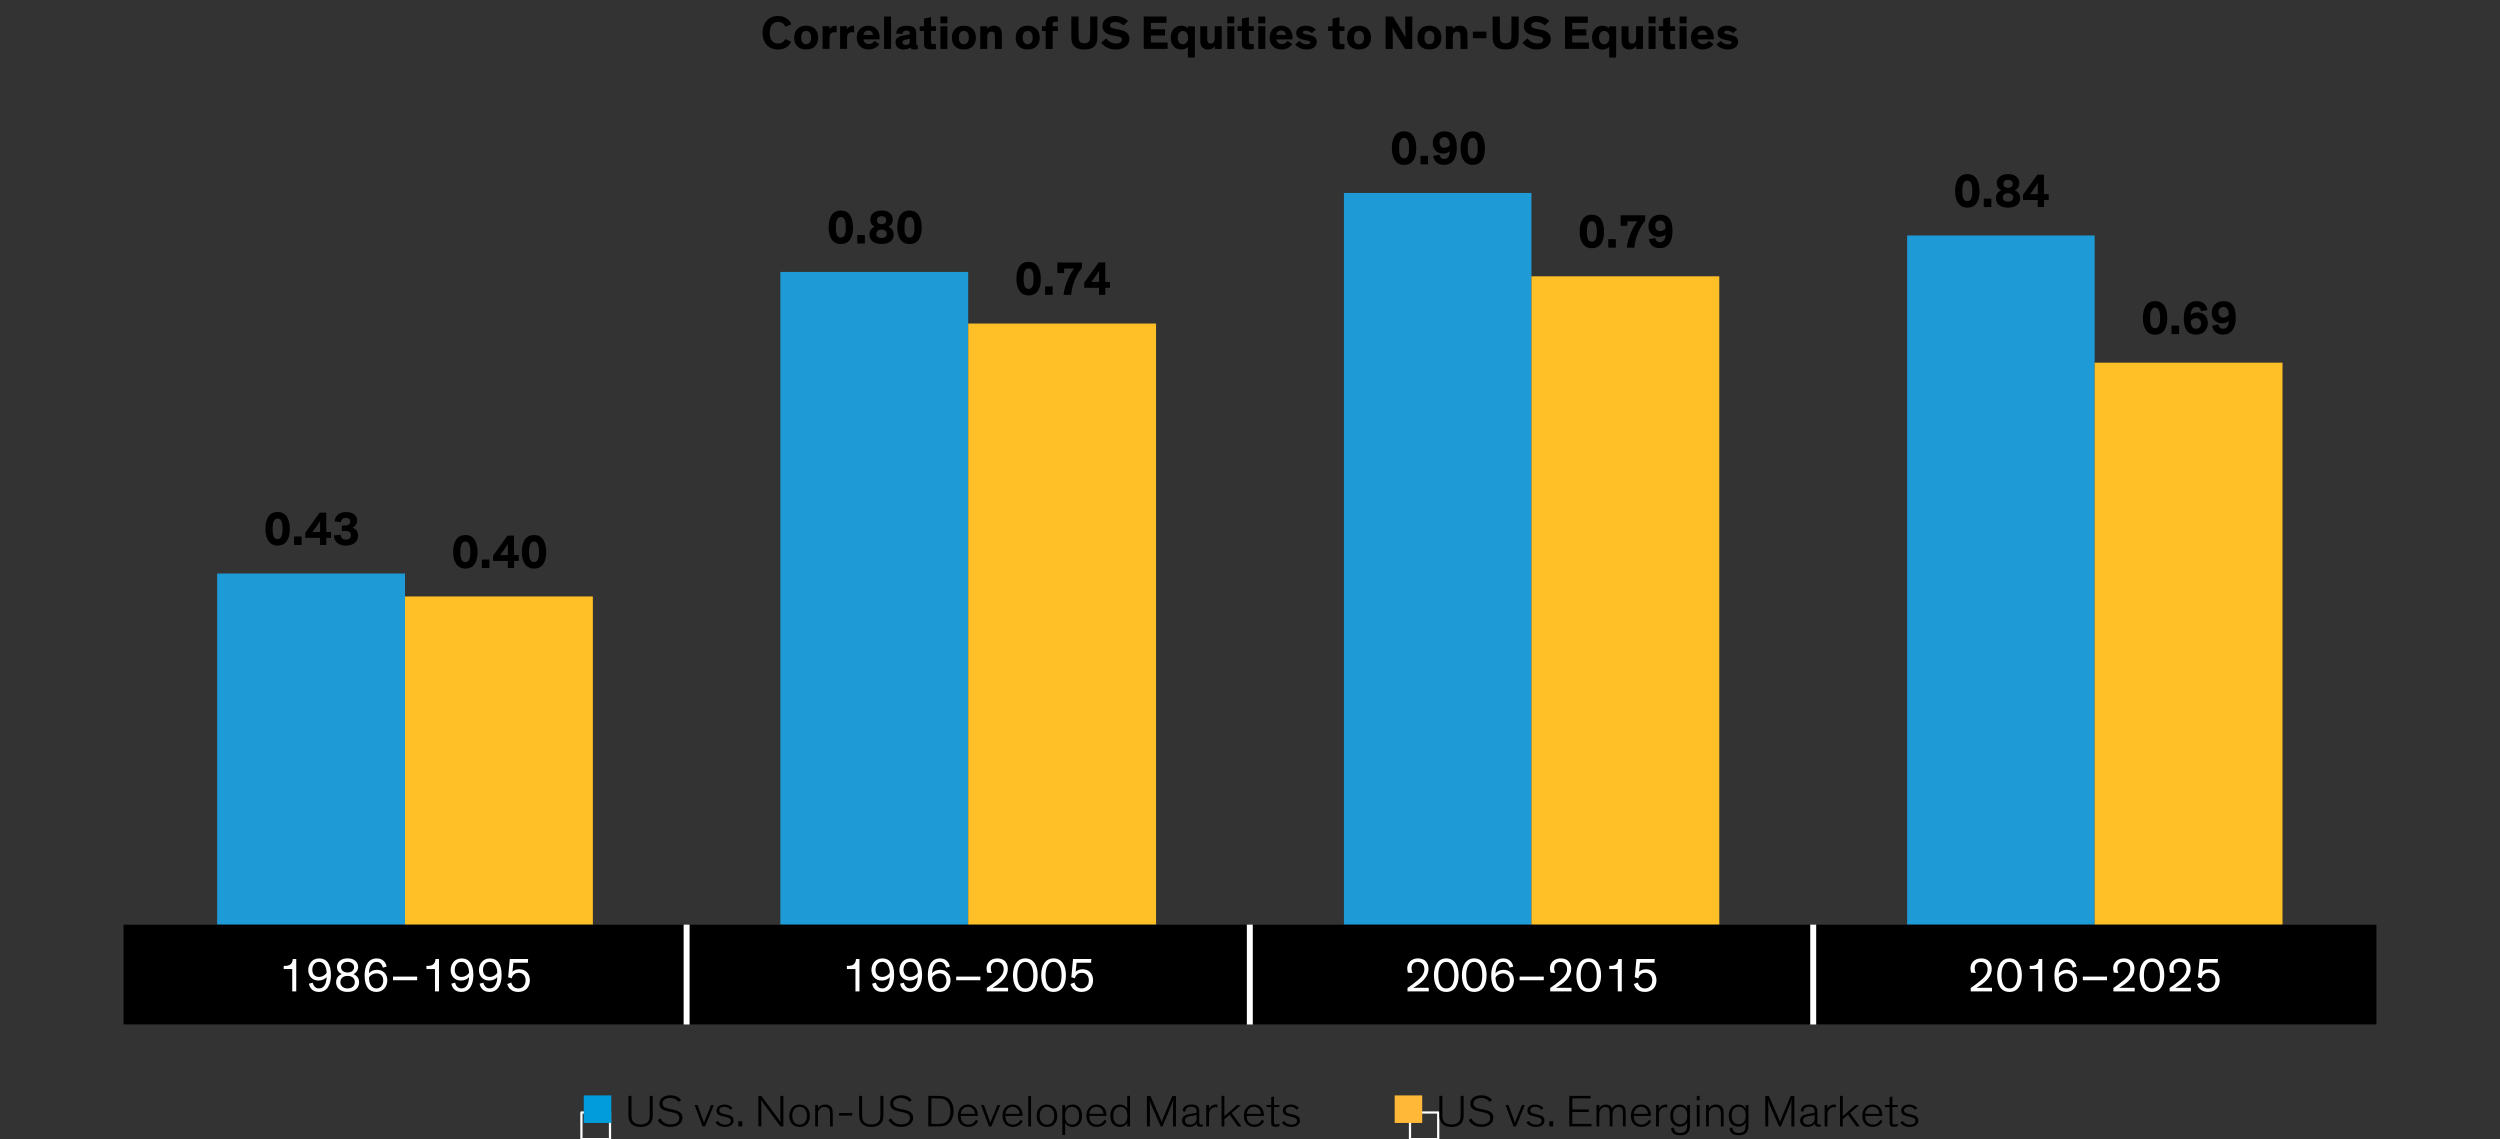 <?xml version="1.0" encoding="UTF-8"?>
<svg id="Blog_Template" data-name="Blog Template" xmlns="http://www.w3.org/2000/svg" viewBox="0 0 840 382.75">
  <rect x="0" y="0" width="840" height="382.75" fill="#333333" stroke="none"/>
  <defs>
    <style>
      .cls-1 {
        fill: #1e9bd7;
      }

      .cls-2 {
        stroke-linejoin: round;
        stroke-width: .75px;
      }

      .cls-2, .cls-3 {
        fill: none;
        stroke: #fff;
      }

      .cls-4 {
        fill: #fff;
      }

      .cls-5 {
        fill: #ffbf27;
      }

      .cls-3 {
        stroke-miterlimit: 10;
        stroke-width: 2px;
      }

      .cls-6 {
        fill: #009cdb;
      }

      .cls-7 {
        fill: #ffb837;
      }
    </style>
  </defs>
  <polygon class="cls-1" points="72.96 192.7 136.08 192.7 136.08 310.7 72.96 310.7 72.96 192.7 72.96 192.7"/>
  <polygon class="cls-5" points="136.08 200.41 199.2 200.41 199.2 310.7 136.08 310.7 136.08 200.41 136.08 200.41"/>
  <polygon class="cls-1" points="262.2 91.37 325.32 91.37 325.32 310.7 262.2 310.7 262.2 91.37 262.2 91.37"/>
  <polygon class="cls-5" points="325.32 108.71 388.44 108.71 388.44 310.7 325.32 310.7 325.32 108.71 325.32 108.71"/>
  <polygon class="cls-1" points="451.56 64.84 514.56 64.84 514.56 310.7 451.56 310.7 451.56 64.84 451.56 64.84"/>
  <polygon class="cls-5" points="514.56 92.84 577.68 92.84 577.68 310.7 514.56 310.7 514.56 92.84 514.56 92.84"/>
  <polygon class="cls-1" points="640.8 79.12 703.8 79.12 703.8 310.7 640.8 310.7 640.8 79.12 640.8 79.12"/>
  <polygon class="cls-5" points="703.8 121.86 766.92 121.86 766.92 310.7 703.8 310.7 703.8 121.86 703.8 121.86"/>
  <rect x="41.52" y="310.7" width="756.96" height="33.5"/>
  <g id="OUTLINED">
    <g>
      <path d="M282.52,82c-3.09,0-4.1-2.85-4.1-5.57s.85-5.7,4.1-5.7,4.05,2.91,4.1,5.7c0,2.54-.75,5.57-4.1,5.57ZM282.52,72.91c-1.49,0-1.68,1.95-1.68,3.52s.18,3.39,1.68,3.39,1.68-1.86,1.68-3.39-.19-3.52-1.68-3.52Z"/>
      <path d="M288.05,81.81v-2.85h2.54v2.85h-2.54Z"/>
      <path d="M299.98,73.75c0,1.26-.66,1.98-1.49,2.43,1.01.43,1.79,1.3,1.79,2.58,0,2.24-1.81,3.23-4.08,3.23-2.11,0-4.08-.9-4.08-3.23,0-1.28.78-2.15,1.79-2.58-.83-.45-1.49-1.17-1.49-2.43,0-1.81,1.42-3.03,3.78-3.03s3.78,1.22,3.78,3.03ZM297.96,78.57c0-.82-.59-1.41-1.76-1.41s-1.76.59-1.76,1.41c0,.86.64,1.39,1.76,1.39s1.76-.53,1.76-1.39ZM297.79,73.98c0-.64-.43-1.33-1.58-1.33s-1.58.69-1.58,1.33.42,1.36,1.58,1.36,1.58-.72,1.58-1.36Z"/>
      <path d="M305.59,82c-3.09,0-4.1-2.85-4.1-5.57s.85-5.7,4.1-5.7,4.05,2.91,4.1,5.7c0,2.54-.75,5.57-4.1,5.57ZM305.59,72.91c-1.49,0-1.68,1.95-1.68,3.52s.18,3.39,1.68,3.39,1.68-1.86,1.68-3.39-.19-3.52-1.68-3.52Z"/>
    </g>
    <g>
      <path d="M345.61,99.27c-3.09,0-4.1-2.85-4.1-5.57s.85-5.7,4.1-5.7,4.05,2.91,4.1,5.7c0,2.54-.75,5.57-4.1,5.57ZM345.61,90.17c-1.49,0-1.68,1.95-1.68,3.52s.18,3.39,1.68,3.39,1.68-1.86,1.68-3.39-.19-3.52-1.68-3.52Z"/>
      <path d="M351.14,99.07v-2.85h2.54v2.85h-2.54Z"/>
      <path d="M363.51,90.05c-.64.77-1.1,1.46-1.57,2.31-1.12,2.05-1.84,4.32-2.06,6.72h-2.53c.11-1.33.48-2.56.88-3.73.64-1.81,1.46-3.54,2.66-5.12h-3.34v1.52h-2.27v-3.55h8.24v1.86Z"/>
      <path d="M372.95,94.72v1.97h-1.58v2.38h-2.1v-2.38h-4.96v-1.75l4.83-6.75h2.22v6.53h1.58ZM369.27,94.72v-1.81c0-.8.03-1.89.03-1.89h-.03s-.34.59-.78,1.22l-.98,1.38c-.32.45-.82,1.1-.82,1.1v.02s.7-.02,1.34-.02h1.23Z"/>
    </g>
    <g>
      <path d="M93.27,183.31c-3.09,0-4.1-2.85-4.1-5.57s.85-5.7,4.1-5.7,4.05,2.91,4.1,5.7c0,2.55-.75,5.57-4.1,5.57ZM93.27,174.22c-1.49,0-1.68,1.95-1.68,3.52s.18,3.39,1.68,3.39,1.68-1.86,1.68-3.39-.19-3.52-1.68-3.52Z"/>
      <path d="M98.8,183.11v-2.85h2.54v2.85h-2.54Z"/>
      <path d="M111.22,178.76v1.97h-1.58v2.38h-2.1v-2.38h-4.96v-1.75l4.83-6.75h2.22v6.53h1.58ZM107.54,178.76v-1.81c0-.8.03-1.89.03-1.89h-.03s-.34.59-.78,1.22l-.98,1.38c-.32.45-.82,1.1-.82,1.1v.02s.7-.02,1.34-.02h1.23Z"/>
      <path d="M114.41,179.63c.16,1.02.66,1.7,1.83,1.7,1.25,0,1.68-.77,1.68-1.52,0-.69-.34-1.18-1.17-1.34-.21-.05-.5-.08-.88-.08h-1.01v-1.84h.91c.43,0,.75-.03.96-.1.66-.18.96-.64.96-1.26,0-.8-.62-1.2-1.46-1.2-.98,0-1.52.46-1.68,1.42l-2.1-.22c.06-1.73,1.44-3.14,3.84-3.14s3.7,1.2,3.7,2.82c0,1.34-.78,2.03-1.54,2.43.88.35,1.87,1.01,1.87,2.67,0,1.86-1.38,3.35-4.1,3.35-2.58,0-3.91-1.31-4.03-3.41l2.21-.27Z"/>
    </g>
    <g>
      <path d="M156.36,191.04c-3.09,0-4.1-2.85-4.1-5.57s.85-5.7,4.1-5.7,4.05,2.91,4.1,5.7c0,2.55-.75,5.57-4.1,5.57ZM156.36,181.95c-1.49,0-1.68,1.95-1.68,3.52s.18,3.39,1.68,3.39,1.68-1.86,1.68-3.39-.19-3.52-1.68-3.52Z"/>
      <path d="M161.89,190.85v-2.85h2.54v2.85h-2.54Z"/>
      <path d="M174.31,186.5v1.97h-1.58v2.38h-2.1v-2.38h-4.96v-1.75l4.83-6.75h2.22v6.53h1.58ZM170.63,186.5v-1.81c0-.8.03-1.89.03-1.89h-.03s-.34.59-.78,1.22l-.98,1.38c-.32.45-.82,1.1-.82,1.1v.02s.7-.02,1.34-.02h1.23Z"/>
      <path d="M179.43,191.04c-3.09,0-4.1-2.85-4.1-5.57s.85-5.7,4.1-5.7,4.05,2.91,4.1,5.7c0,2.55-.75,5.57-4.1,5.57ZM179.43,181.95c-1.49,0-1.68,1.95-1.68,3.52s.18,3.39,1.68,3.39,1.68-1.86,1.68-3.39-.19-3.52-1.68-3.52Z"/>
    </g>
    <g>
      <path d="M471.77,55.4c-3.09,0-4.1-2.85-4.1-5.57s.85-5.7,4.1-5.7,4.05,2.91,4.1,5.7c0,2.54-.75,5.57-4.1,5.57ZM471.77,46.31c-1.49,0-1.68,1.95-1.68,3.52s.18,3.39,1.68,3.39,1.68-1.86,1.68-3.39-.19-3.52-1.68-3.52Z"/>
      <path d="M477.3,55.21v-2.85h2.54v2.85h-2.54Z"/>
      <path d="M483.66,51.98c.16.7.54,1.44,1.57,1.44,1.3,0,1.9-1.15,1.92-2.66-.56.56-1.39.85-2.29.85-1.91,0-3.46-1.31-3.46-3.57s1.57-3.91,3.94-3.91c2.75,0,4.15,1.71,4.15,5.47s-1.57,5.79-4.29,5.79c-2.56,0-3.41-1.65-3.67-2.99l2.13-.43ZM485.32,49.65c.67,0,1.42-.34,1.79-.88,0-.1.02-.21.02-.3,0-1.09-.42-2.38-1.79-2.38-1.03,0-1.65.62-1.65,1.79,0,1.26.8,1.78,1.63,1.78Z"/>
      <path d="M494.84,55.4c-3.09,0-4.1-2.85-4.1-5.57s.85-5.7,4.1-5.7,4.05,2.91,4.1,5.7c0,2.54-.75,5.57-4.1,5.57ZM494.84,46.31c-1.49,0-1.68,1.95-1.68,3.52s.18,3.39,1.68,3.39,1.68-1.86,1.68-3.39-.19-3.52-1.68-3.52Z"/>
    </g>
    <g>
      <path d="M534.86,83.4c-3.09,0-4.1-2.85-4.1-5.57s.85-5.7,4.1-5.7,4.05,2.91,4.1,5.7c0,2.54-.75,5.57-4.1,5.57ZM534.86,74.31c-1.49,0-1.68,1.95-1.68,3.52s.18,3.39,1.68,3.39,1.68-1.86,1.68-3.39-.19-3.52-1.68-3.52Z"/>
      <path d="M540.39,83.21v-2.85h2.54v2.85h-2.54Z"/>
      <path d="M552.76,74.18c-.64.77-1.1,1.46-1.57,2.31-1.12,2.05-1.84,4.32-2.06,6.72h-2.53c.11-1.33.48-2.56.88-3.73.64-1.81,1.46-3.54,2.66-5.12h-3.34v1.52h-2.27v-3.55h8.24v1.86Z"/>
      <path d="M556.14,79.97c.16.7.54,1.44,1.57,1.44,1.3,0,1.9-1.15,1.92-2.66-.56.56-1.39.85-2.29.85-1.91,0-3.46-1.31-3.46-3.57s1.57-3.91,3.94-3.91c2.75,0,4.15,1.71,4.15,5.47s-1.57,5.79-4.29,5.79c-2.56,0-3.41-1.65-3.67-2.99l2.13-.43ZM557.8,77.65c.67,0,1.42-.34,1.79-.88,0-.1.02-.21.02-.3,0-1.09-.42-2.38-1.79-2.38-1.03,0-1.65.62-1.65,1.79,0,1.26.8,1.78,1.63,1.78Z"/>
    </g>
    <g>
      <path d="M661.02,69.77c-3.09,0-4.1-2.85-4.1-5.57s.85-5.7,4.1-5.7,4.05,2.91,4.1,5.7c0,2.54-.75,5.57-4.1,5.57ZM661.02,60.68c-1.49,0-1.68,1.95-1.68,3.52s.18,3.39,1.68,3.39,1.68-1.86,1.68-3.39-.19-3.52-1.68-3.52Z"/>
      <path d="M666.55,69.58v-2.85h2.54v2.85h-2.54Z"/>
      <path d="M678.48,61.53c0,1.26-.66,1.98-1.49,2.43,1.01.43,1.79,1.3,1.79,2.58,0,2.24-1.81,3.23-4.08,3.23-2.11,0-4.08-.9-4.08-3.23,0-1.28.78-2.15,1.79-2.58-.83-.45-1.49-1.17-1.49-2.43,0-1.81,1.42-3.03,3.78-3.03s3.78,1.22,3.78,3.03ZM676.46,66.34c0-.82-.59-1.41-1.76-1.41s-1.76.59-1.76,1.41c0,.86.64,1.39,1.76,1.39s1.76-.53,1.76-1.39ZM676.29,61.75c0-.64-.43-1.33-1.58-1.33s-1.58.69-1.58,1.33.42,1.36,1.58,1.36,1.58-.72,1.58-1.36Z"/>
      <path d="M688.37,65.22v1.97h-1.58v2.38h-2.1v-2.38h-4.96v-1.75l4.83-6.75h2.22v6.53h1.58ZM684.69,65.22v-1.81c0-.8.03-1.89.03-1.89h-.03s-.34.59-.78,1.22l-.98,1.38c-.32.45-.82,1.1-.82,1.1v.02s.7-.02,1.34-.02h1.23Z"/>
    </g>
    <g>
      <path d="M724.11,112.45c-3.09,0-4.1-2.85-4.1-5.57s.85-5.7,4.1-5.7,4.05,2.91,4.1,5.7c0,2.55-.75,5.57-4.1,5.57ZM724.11,103.36c-1.49,0-1.68,1.95-1.68,3.52s.18,3.39,1.68,3.39,1.68-1.86,1.68-3.39-.19-3.52-1.68-3.52Z"/>
      <path d="M729.64,112.25v-2.85h2.54v2.85h-2.54Z"/>
      <path d="M739.58,104.6c-.16-.7-.54-1.46-1.57-1.46-1.3,0-1.91,1.17-1.92,2.67.56-.56,1.39-.85,2.29-.85,1.9,0,3.46,1.31,3.46,3.57s-1.57,3.91-3.94,3.91c-2.72,0-4.15-1.71-4.15-5.47s1.57-5.79,4.29-5.79c2.56,0,3.41,1.65,3.67,2.99l-2.13.43ZM737.91,106.91c-.67,0-1.42.34-1.79.88,0,.1-.02.21-.02.3,0,1.09.42,2.38,1.79,2.38,1.02,0,1.65-.62,1.65-1.79,0-1.26-.8-1.78-1.63-1.78Z"/>
      <path d="M745.39,109.02c.16.7.54,1.44,1.57,1.44,1.3,0,1.9-1.15,1.92-2.66-.56.56-1.39.85-2.29.85-1.91,0-3.46-1.31-3.46-3.57s1.57-3.91,3.94-3.91c2.75,0,4.15,1.71,4.15,5.47s-1.57,5.79-4.29,5.79c-2.56,0-3.41-1.65-3.67-2.99l2.13-.43ZM747.05,106.7c.67,0,1.42-.34,1.79-.88,0-.1.02-.21.02-.3,0-1.09-.42-2.38-1.79-2.38-1.03,0-1.65.62-1.65,1.79,0,1.26.8,1.78,1.63,1.78Z"/>
    </g>
    <g>
      <path d="M265.83,14.05c-.82,1.6-2.22,2.58-4.42,2.58-3.25,0-5.2-2.31-5.2-5.63s2.05-5.63,5.2-5.63c2.42,0,3.84,1.31,4.5,2.79l-2.02.85c-.45-1.07-1.26-1.65-2.45-1.65-1.79,0-2.82,1.38-2.82,3.65s.99,3.6,2.82,3.6c1.15,0,1.95-.51,2.4-1.49l1.99.94Z"/>
      <path d="M270.86,8.63c2.4,0,4.05,1.46,4.05,4.03s-1.65,3.97-4.05,3.97-4.03-1.39-4.03-3.97,1.63-4.03,4.03-4.03ZM270.86,14.85c1.07,0,1.68-.83,1.68-2.22s-.59-2.24-1.68-2.24-1.66.83-1.66,2.24.59,2.22,1.66,2.22Z"/>
      <path d="M278.69,8.82v1.04c.21-.58,1.07-1.22,2.15-1.22.1,0,.18,0,.27.02v2.24c-.26-.06-.54-.1-.75-.1-.9,0-1.34.43-1.52,1.07-.08.29-.11.64-.11,1.02v3.54h-2.34v-7.62h2.3Z"/>
      <path d="M284.58,8.82v1.04c.21-.58,1.07-1.22,2.14-1.22.1,0,.18,0,.27.02v2.24c-.26-.06-.54-.1-.75-.1-.9,0-1.34.43-1.52,1.07-.08.29-.11.64-.11,1.02v3.54h-2.34v-7.62h2.3Z"/>
      <path d="M295.46,14.82c-.45.64-1.55,1.81-3.65,1.81-2.24,0-3.95-1.47-3.95-4.03,0-2.38,1.63-3.97,3.91-3.97,2.51,0,3.79,1.81,3.79,4.13,0,.16,0,.34-.02.48h-5.43c.08.83.69,1.55,1.84,1.55,1.02,0,1.63-.61,1.89-1.06l1.62,1.09ZM290.12,11.73h3.19c-.05-.88-.61-1.49-1.55-1.49s-1.6.69-1.63,1.49Z"/>
      <path d="M299.4,16.44h-2.34V5.55h2.34v10.88Z"/>
      <path d="M307.86,14.54c0,.48.06.64.4.64h.11v1.34c-.34.06-.67.1-1.09.1-.67,0-1.3-.13-1.46-.69h-.02c-.35.37-.99.7-2.15.7-1.68,0-2.75-.88-2.75-2.43,0-.83.35-1.38.96-1.74.46-.27.98-.43,1.87-.58l1.47-.24c.42-.06.48-.11.48-.35v-.13c0-.58-.32-.9-1.12-.9s-1.26.34-1.26,1.1l-2.16-.02c-.03-1.76,1.33-2.69,3.52-2.69,1.95,0,3.19.61,3.19,2.34v3.54ZM305.68,12.98c-.16.06-.35.13-.85.24l-.53.11c-.3.06-.56.13-.75.26-.21.13-.32.34-.32.62,0,.62.46.9,1.14.9.77,0,1.31-.35,1.31-1.15v-.98Z"/>
      <path d="M314.48,16.47c-.32.06-.85.13-1.41.13-.91,0-1.87-.13-2.27-.66-.29-.38-.32-.8-.32-1.57v-3.97h-1.47v-1.58h1.47v-2.59l2.34-.46v3.06h1.67v1.58h-1.67v3.38c0,.43.05.64.19.78.16.18.45.24.88.24.27,0,.48-.02.59-.03v1.7Z"/>
      <path d="M318.33,7.84h-2.35v-2.29h2.35v2.29ZM318.33,16.44h-2.35v-7.62h2.35v7.62Z"/>
      <path d="M323.85,8.63c2.4,0,4.05,1.46,4.05,4.03s-1.65,3.97-4.05,3.97-4.03-1.39-4.03-3.97,1.63-4.03,4.03-4.03ZM323.85,14.85c1.07,0,1.68-.83,1.68-2.22s-.59-2.24-1.68-2.24-1.67.83-1.67,2.24.59,2.22,1.67,2.22Z"/>
      <path d="M336.64,16.44h-2.34v-3.84c0-1.17-.05-1.98-1.2-1.98-.98,0-1.39.77-1.39,1.81v4.02h-2.34v-7.62h2.3v.94c.37-.62,1.2-1.14,2.29-1.14.88,0,1.55.24,2,.74.48.54.67,1.07.67,2.75v4.32Z"/>
      <path d="M345.3,8.63c2.4,0,4.05,1.46,4.05,4.03s-1.65,3.97-4.05,3.97-4.03-1.39-4.03-3.97,1.63-4.03,4.03-4.03ZM345.3,14.85c1.07,0,1.68-.83,1.68-2.22s-.59-2.24-1.68-2.24-1.67.83-1.67,2.24.59,2.22,1.67,2.22Z"/>
      <path d="M355.43,10.41h-1.73v6.03h-2.34v-6.03h-1.26v-1.58h1.26v-.83c0-.8.18-1.36.46-1.76.43-.59,1.25-.77,2.19-.77.58,0,1.07.05,1.41.1v1.76c-.14-.02-.38-.03-.64-.03-.4,0-.67.05-.86.21-.14.13-.22.27-.22.69v.64h1.73v1.58Z"/>
      <path d="M368.71,12.01c0,1.6-.14,2.29-.56,2.99-.69,1.22-2.18,1.63-3.81,1.63s-3.12-.42-3.81-1.63c-.42-.7-.56-1.39-.56-2.99v-6.45h2.42v6.4c0,.98.06,1.3.21,1.68.27.62.87.91,1.75.91s1.49-.29,1.76-.91c.14-.32.19-.67.19-1.68v-6.4h2.42v6.45Z"/>
      <path d="M377.48,8.55c-.75-.72-1.73-1.18-2.82-1.18-1.01,0-1.71.42-1.71,1.1s.5.99,1.49,1.18l1.76.35c2.02.4,3.28,1.2,3.28,3.12,0,2.26-2,3.51-4.58,3.51s-4.24-1.34-4.91-2.27l1.68-1.44c.67.9,1.79,1.7,3.3,1.7,1.26,0,2-.5,2-1.3,0-.75-.64-.96-1.63-1.14l-1.41-.27c-1.99-.38-3.49-1.1-3.49-3.23,0-1.95,1.81-3.31,4.19-3.31,1.92,0,3.46.72,4.39,1.71l-1.54,1.47Z"/>
      <path d="M386.7,7.68v2.15h4.74v2.11h-4.74v2.35h5.62v2.14h-8.02V5.55h7.65v2.13h-5.25Z"/>
      <path d="M399.14,9.51v-.69h2.34v10.5h-2.34v-3.58c-.37.42-1.18.9-2.23.9-2.18,0-3.55-1.6-3.55-4s1.42-4,3.55-4c.93,0,1.73.3,2.23.88ZM397.46,10.41c-1.09,0-1.73.86-1.73,2.22s.59,2.24,1.73,2.24c1.04,0,1.74-.91,1.74-2.24s-.7-2.22-1.74-2.22Z"/>
      <path d="M403.29,8.82h2.34v3.84c0,1.17.02,1.98,1.17,1.98.94,0,1.36-.77,1.36-1.81v-4.02h2.34v7.62h-2.3v-.94c-.37.62-1.18,1.14-2.26,1.14-.88,0-1.52-.24-1.97-.74-.48-.54-.67-1.07-.67-2.75v-4.32Z"/>
      <path d="M414.72,7.84h-2.35v-2.29h2.35v2.29ZM414.72,16.44h-2.35v-7.62h2.35v7.62Z"/>
      <path d="M421.28,16.47c-.32.06-.85.13-1.41.13-.91,0-1.87-.13-2.27-.66-.29-.38-.32-.8-.32-1.57v-3.97h-1.47v-1.58h1.47v-2.59l2.34-.46v3.06h1.66v1.58h-1.66v3.38c0,.43.05.64.19.78.16.18.45.24.88.24.27,0,.48-.02.59-.03v1.7Z"/>
      <path d="M425.14,7.84h-2.35v-2.29h2.35v2.29ZM425.14,16.44h-2.35v-7.62h2.35v7.62Z"/>
      <path d="M434.2,14.82c-.45.64-1.55,1.81-3.65,1.81-2.24,0-3.95-1.47-3.95-4.03,0-2.38,1.63-3.97,3.91-3.97,2.51,0,3.79,1.81,3.79,4.13,0,.16,0,.34-.02.48h-5.43c.08.83.69,1.55,1.84,1.55,1.02,0,1.63-.61,1.89-1.06l1.62,1.09ZM428.85,11.73h3.19c-.05-.88-.61-1.49-1.55-1.49s-1.6.69-1.63,1.49Z"/>
      <path d="M440.8,11.14c-.56-.51-1.31-.83-2.06-.83-.53,0-.99.18-.99.56s.35.51,1.14.67l1.2.26c1.23.26,2.35.75,2.35,2.21,0,1.78-1.55,2.62-3.36,2.62s-3.22-.77-3.91-1.71l1.47-1.18c.46.64,1.38,1.17,2.43,1.17.78,0,1.18-.26,1.18-.67s-.46-.51-.98-.61l-1.2-.24c-.77-.14-1.42-.4-1.89-.8-.42-.35-.66-.85-.66-1.49,0-1.81,1.75-2.47,3.25-2.47,1.42,0,2.56.53,3.33,1.26l-1.31,1.25Z"/>
      <path d="M451.73,16.47c-.32.06-.85.13-1.41.13-.91,0-1.87-.13-2.27-.66-.29-.38-.32-.8-.32-1.57v-3.97h-1.47v-1.58h1.47v-2.59l2.34-.46v3.06h1.67v1.58h-1.67v3.38c0,.43.05.64.19.78.16.18.45.24.88.24.27,0,.48-.02.59-.03v1.7Z"/>
      <path d="M456.62,8.63c2.4,0,4.05,1.46,4.05,4.03s-1.65,3.97-4.05,3.97-4.03-1.39-4.03-3.97,1.63-4.03,4.03-4.03ZM456.62,14.85c1.07,0,1.68-.83,1.68-2.22s-.59-2.24-1.68-2.24-1.67.83-1.67,2.24.59,2.22,1.67,2.22Z"/>
      <path d="M470.64,9.81c.86,1.42,1.6,2.79,1.6,2.79h.02s-.1-2.14-.1-3.41v-3.63h2.38v10.88h-2.43l-2.58-4.19c-.61-1.01-1.65-2.93-1.65-2.93h-.02s.11,1.81.11,3.55v3.57h-2.4V5.55h2.45l2.61,4.26Z"/>
      <path d="M480.27,8.63c2.4,0,4.05,1.46,4.05,4.03s-1.65,3.97-4.05,3.97-4.03-1.39-4.03-3.97,1.63-4.03,4.03-4.03ZM480.27,14.85c1.07,0,1.68-.83,1.68-2.22s-.59-2.24-1.68-2.24-1.67.83-1.67,2.24.59,2.22,1.67,2.22Z"/>
      <path d="M493.07,16.44h-2.34v-3.84c0-1.17-.05-1.98-1.2-1.98-.98,0-1.39.77-1.39,1.81v4.02h-2.34v-7.62h2.31v.94c.37-.62,1.2-1.14,2.29-1.14.88,0,1.55.24,2,.74.48.54.67,1.07.67,2.75v4.32Z"/>
      <path d="M494.88,12.84v-2.21h4.55v2.21h-4.55Z"/>
      <path d="M510.26,12.01c0,1.6-.14,2.29-.56,2.99-.69,1.22-2.18,1.63-3.81,1.63s-3.12-.42-3.81-1.63c-.42-.7-.56-1.39-.56-2.99v-6.45h2.42v6.4c0,.98.06,1.3.21,1.68.27.62.86.91,1.75.91s1.49-.29,1.76-.91c.14-.32.19-.67.19-1.68v-6.4h2.42v6.45Z"/>
      <path d="M519.04,8.55c-.75-.72-1.73-1.18-2.82-1.18-1.01,0-1.71.42-1.71,1.1s.5.99,1.49,1.18l1.76.35c2.02.4,3.28,1.2,3.28,3.12,0,2.26-2,3.51-4.58,3.51s-4.24-1.34-4.91-2.27l1.68-1.44c.67.9,1.79,1.7,3.3,1.7,1.26,0,2-.5,2-1.3,0-.75-.64-.96-1.63-1.14l-1.41-.27c-1.99-.38-3.49-1.1-3.49-3.23,0-1.95,1.81-3.31,4.19-3.31,1.92,0,3.46.72,4.39,1.71l-1.54,1.47Z"/>
      <path d="M528.25,7.68v2.15h4.74v2.11h-4.74v2.35h5.62v2.14h-8.02V5.55h7.65v2.13h-5.25Z"/>
      <path d="M540.69,9.51v-.69h2.34v10.5h-2.34v-3.58c-.37.42-1.18.9-2.22.9-2.18,0-3.55-1.6-3.55-4s1.42-4,3.55-4c.93,0,1.73.3,2.22.88ZM539.01,10.41c-1.09,0-1.73.86-1.73,2.22s.59,2.24,1.73,2.24c1.04,0,1.75-.91,1.75-2.24s-.7-2.22-1.75-2.22Z"/>
      <path d="M544.85,8.82h2.34v3.84c0,1.17.02,1.98,1.17,1.98.94,0,1.36-.77,1.36-1.81v-4.02h2.34v7.62h-2.3v-.94c-.37.62-1.18,1.14-2.26,1.14-.88,0-1.52-.24-1.97-.74-.48-.54-.67-1.07-.67-2.75v-4.32Z"/>
      <path d="M556.27,7.84h-2.35v-2.29h2.35v2.29ZM556.27,16.44h-2.35v-7.62h2.35v7.62Z"/>
      <path d="M562.83,16.47c-.32.06-.85.13-1.41.13-.91,0-1.87-.13-2.27-.66-.29-.38-.32-.8-.32-1.57v-3.97h-1.47v-1.58h1.47v-2.59l2.34-.46v3.06h1.67v1.58h-1.67v3.38c0,.43.05.64.19.78.16.18.45.24.88.24.27,0,.48-.02.59-.03v1.7Z"/>
      <path d="M566.69,7.84h-2.35v-2.29h2.35v2.29ZM566.69,16.44h-2.35v-7.62h2.35v7.62Z"/>
      <path d="M575.75,14.82c-.45.64-1.55,1.81-3.65,1.81-2.24,0-3.95-1.47-3.95-4.03,0-2.38,1.63-3.97,3.91-3.97,2.51,0,3.79,1.81,3.79,4.13,0,.16,0,.34-.02.48h-5.43c.08.83.69,1.55,1.84,1.55,1.02,0,1.63-.61,1.89-1.06l1.62,1.09ZM570.41,11.73h3.19c-.05-.88-.61-1.49-1.55-1.49s-1.6.69-1.63,1.49Z"/>
      <path d="M582.36,11.14c-.56-.51-1.31-.83-2.06-.83-.53,0-.99.18-.99.56s.35.51,1.14.67l1.2.26c1.23.26,2.35.75,2.35,2.21,0,1.78-1.55,2.62-3.36,2.62s-3.22-.77-3.91-1.71l1.47-1.18c.46.64,1.38,1.17,2.43,1.17.78,0,1.18-.26,1.18-.67s-.46-.51-.98-.61l-1.2-.24c-.77-.14-1.42-.4-1.89-.8-.42-.35-.66-.85-.66-1.49,0-1.81,1.75-2.47,3.25-2.47,1.42,0,2.56.53,3.33,1.26l-1.31,1.25Z"/>
    </g>
    <g>
      <path class="cls-4" d="M99.55,333.1h-1.36v-7.49h-2.87v-1.07h.35c.86,0,1.44-.16,1.86-.46.54-.4.8-1.02.83-1.86h1.18v10.88Z"/>
      <path class="cls-4" d="M105.07,330.19c.14.59.59,1.92,2.1,1.92,1.62,0,2.48-1.39,2.58-3.81-.51.64-1.47,1.17-2.72,1.17-2.14,0-3.47-1.54-3.47-3.52s1.28-3.92,3.68-3.92,3.95,1.71,3.95,5.55c0,3.57-1.44,5.71-4.07,5.71-2.29,0-3.15-1.63-3.31-2.77l1.26-.34ZM107.23,328.25c.98,0,2-.54,2.51-1.41-.05-2.18-.96-3.65-2.51-3.65-1.36,0-2.29,1.04-2.29,2.66s.98,2.4,2.29,2.4Z"/>
      <path class="cls-4" d="M120.34,324.92c0,1.12-.72,2-1.55,2.38.86.42,1.87,1.17,1.87,2.72,0,1.71-1.18,3.27-3.87,3.27s-3.86-1.55-3.86-3.27c0-1.55.99-2.34,1.87-2.74-.88-.37-1.57-1.2-1.57-2.37,0-1.63,1.25-2.9,3.55-2.9s3.55,1.26,3.55,2.9ZM119.22,330.01c0-1.25-.91-2.11-2.43-2.11s-2.42.86-2.42,2.11c0,1.1.8,2.1,2.42,2.1s2.43-.99,2.43-2.1ZM118.98,324.97c0-1.06-.9-1.78-2.19-1.78s-2.19.72-2.19,1.78c0,.98.77,1.79,2.19,1.79s2.19-.82,2.19-1.79Z"/>
      <path class="cls-4" d="M128.63,325.11c-.14-.59-.59-1.92-2.1-1.92-1.62,0-2.48,1.41-2.58,3.83.51-.64,1.47-1.17,2.72-1.17,2.14,0,3.47,1.54,3.47,3.52s-1.28,3.92-3.68,3.92-3.95-1.71-3.95-5.55c0-3.57,1.44-5.71,4.07-5.71,2.29,0,3.15,1.63,3.31,2.77l-1.26.32ZM126.47,327.05c-.98,0-2,.54-2.51,1.41.05,2.18.96,3.65,2.51,3.65,1.36,0,2.29-1.04,2.29-2.66s-.98-2.4-2.29-2.4Z"/>
      <path class="cls-4" d="M132.05,329.36v-1.22h8.12v1.22h-8.12Z"/>
      <path class="cls-4" d="M147.51,333.1h-1.36v-7.49h-2.87v-1.07h.35c.86,0,1.44-.16,1.86-.46.54-.4.8-1.02.83-1.86h1.18v10.88Z"/>
      <path class="cls-4" d="M152.93,330.19c.14.59.59,1.92,2.1,1.92,1.62,0,2.48-1.39,2.58-3.81-.51.64-1.47,1.17-2.72,1.17-2.14,0-3.47-1.54-3.47-3.52s1.28-3.92,3.68-3.92,3.95,1.71,3.95,5.55c0,3.57-1.44,5.71-4.07,5.71-2.29,0-3.15-1.63-3.31-2.77l1.26-.34ZM155.09,328.25c.98,0,2-.54,2.51-1.41-.05-2.18-.96-3.65-2.51-3.65-1.36,0-2.29,1.04-2.29,2.66s.98,2.4,2.29,2.4Z"/>
      <path class="cls-4" d="M162.42,330.19c.14.59.59,1.92,2.1,1.92,1.62,0,2.48-1.39,2.58-3.81-.51.64-1.47,1.17-2.72,1.17-2.14,0-3.47-1.54-3.47-3.52s1.28-3.92,3.68-3.92,3.95,1.71,3.95,5.55c0,3.57-1.44,5.71-4.07,5.71-2.29,0-3.15-1.63-3.31-2.77l1.26-.34ZM164.58,328.25c.98,0,2-.54,2.51-1.41-.05-2.18-.96-3.65-2.51-3.65-1.36,0-2.29,1.04-2.29,2.66s.98,2.4,2.29,2.4Z"/>
      <path class="cls-4" d="M171.79,330.14c.3,1.28,1.2,1.97,2.39,1.97,1.26,0,2.43-.88,2.43-2.77,0-1.68-1.15-2.48-2.32-2.48s-2.03.64-2.37,1.87l-1.18-.38.56-6.13h6.15l-.08,1.25h-4.87l-.32,3.02c.46-.4,1.25-.83,2.3-.83,2.06,0,3.55,1.38,3.55,3.71s-1.46,3.92-3.89,3.92c-1.92,0-3.25-.99-3.7-2.66l1.34-.5Z"/>
    </g>
    <g>
      <path class="cls-4" d="M288.79,333.1h-1.36v-7.49h-2.87v-1.07h.35c.86,0,1.44-.16,1.86-.46.54-.4.8-1.02.83-1.86h1.18v10.88Z"/>
      <path class="cls-4" d="M294.31,330.19c.14.59.59,1.92,2.1,1.92,1.62,0,2.48-1.39,2.58-3.81-.51.64-1.47,1.17-2.72,1.17-2.14,0-3.47-1.54-3.47-3.52s1.28-3.92,3.68-3.92,3.95,1.71,3.95,5.55c0,3.57-1.44,5.71-4.07,5.71-2.29,0-3.15-1.63-3.31-2.77l1.26-.34ZM296.47,328.25c.98,0,2-.54,2.51-1.41-.05-2.18-.96-3.65-2.51-3.65-1.36,0-2.29,1.04-2.29,2.66s.98,2.4,2.29,2.4Z"/>
      <path class="cls-4" d="M303.7,330.19c.14.59.59,1.92,2.1,1.92,1.62,0,2.48-1.39,2.58-3.81-.51.64-1.47,1.17-2.72,1.17-2.14,0-3.47-1.54-3.47-3.52s1.28-3.92,3.68-3.92,3.95,1.71,3.95,5.55c0,3.57-1.44,5.71-4.07,5.71-2.29,0-3.15-1.63-3.31-2.77l1.26-.34ZM305.87,328.25c.98,0,2-.54,2.51-1.41-.05-2.18-.96-3.65-2.51-3.65-1.36,0-2.29,1.04-2.29,2.66s.98,2.4,2.29,2.4Z"/>
      <path class="cls-4" d="M317.87,325.11c-.14-.59-.59-1.92-2.1-1.92-1.62,0-2.48,1.41-2.58,3.83.51-.64,1.47-1.17,2.72-1.17,2.14,0,3.47,1.54,3.47,3.52s-1.28,3.92-3.68,3.92-3.95-1.71-3.95-5.55c0-3.57,1.44-5.71,4.07-5.71,2.29,0,3.15,1.63,3.31,2.77l-1.26.32ZM315.71,327.05c-.98,0-2,.54-2.51,1.41.05,2.18.96,3.65,2.51,3.65,1.36,0,2.29-1.04,2.29-2.66s-.98-2.4-2.29-2.4Z"/>
      <path class="cls-4" d="M321.29,329.36v-1.22h8.12v1.22h-8.12Z"/>
      <path class="cls-4" d="M331.72,326.81c-.08-.18-.24-.82-.24-1.44,0-1.79,1.33-3.35,3.6-3.35,2.51,0,3.55,1.62,3.55,3.54,0,2.45-1.94,4.23-3.79,5.51-.43.29-.91.59-1.31.83h5.19v1.2h-7.15v-1.14c.93-.58,2.48-1.76,3.7-2.82,1.06-.93,1.97-1.98,1.97-3.52s-.93-2.4-2.23-2.4c-1.42,0-2.11.94-2.11,2.13,0,.53.11,1.07.35,1.58l-1.52-.13Z"/>
      <path class="cls-4" d="M340.36,327.67c0-3.07,1.26-5.65,4.15-5.65s4.15,2.56,4.15,5.65c0,2.85-1.04,5.62-4.15,5.62s-4.15-2.75-4.15-5.62ZM341.82,327.64c0,2.37.59,4.47,2.69,4.47s2.69-2.1,2.69-4.47c0-2.51-.82-4.45-2.69-4.45s-2.69,1.94-2.69,4.45Z"/>
      <path class="cls-4" d="M349.85,327.67c0-3.07,1.26-5.65,4.15-5.65s4.15,2.56,4.15,5.65c0,2.85-1.04,5.62-4.15,5.62s-4.15-2.75-4.15-5.62ZM351.31,327.64c0,2.37.59,4.47,2.69,4.47s2.69-2.1,2.69-4.47c0-2.51-.82-4.45-2.69-4.45s-2.69,1.94-2.69,4.45Z"/>
      <path class="cls-4" d="M361.03,330.14c.3,1.28,1.2,1.97,2.39,1.97,1.26,0,2.43-.88,2.43-2.77,0-1.68-1.15-2.48-2.32-2.48s-2.03.64-2.37,1.87l-1.18-.38.56-6.13h6.15l-.08,1.25h-4.87l-.32,3.02c.46-.4,1.25-.83,2.3-.83,2.06,0,3.55,1.38,3.55,3.71s-1.46,3.92-3.89,3.92c-1.92,0-3.25-.99-3.7-2.66l1.34-.5Z"/>
    </g>
    <g>
      <path class="cls-4" d="M473.07,326.81c-.08-.18-.24-.82-.24-1.44,0-1.79,1.33-3.35,3.6-3.35,2.51,0,3.55,1.62,3.55,3.54,0,2.45-1.94,4.23-3.79,5.51-.43.29-.91.59-1.31.83h5.19v1.2h-7.15v-1.14c.93-.58,2.48-1.76,3.7-2.82,1.06-.93,1.97-1.98,1.97-3.52s-.93-2.4-2.22-2.4c-1.42,0-2.11.94-2.11,2.13,0,.53.11,1.07.35,1.58l-1.52-.13Z"/>
      <path class="cls-4" d="M481.8,327.67c0-3.07,1.26-5.65,4.15-5.65s4.15,2.56,4.15,5.65c0,2.85-1.04,5.62-4.15,5.62s-4.15-2.75-4.15-5.62ZM483.26,327.64c0,2.37.59,4.47,2.69,4.47s2.69-2.1,2.69-4.47c0-2.51-.82-4.45-2.69-4.45s-2.69,1.94-2.69,4.45Z"/>
      <path class="cls-4" d="M491.2,327.67c0-3.07,1.26-5.65,4.15-5.65s4.15,2.56,4.15,5.65c0,2.85-1.04,5.62-4.15,5.62s-4.15-2.75-4.15-5.62ZM492.65,327.64c0,2.37.59,4.47,2.69,4.47s2.69-2.1,2.69-4.47c0-2.51-.82-4.45-2.69-4.45s-2.69,1.94-2.69,4.45Z"/>
      <path class="cls-4" d="M507.17,325.11c-.14-.59-.59-1.92-2.1-1.92-1.62,0-2.48,1.41-2.58,3.83.51-.64,1.47-1.17,2.72-1.17,2.14,0,3.47,1.54,3.47,3.52s-1.28,3.92-3.68,3.92-3.95-1.71-3.95-5.55c0-3.57,1.44-5.71,4.07-5.71,2.29,0,3.15,1.63,3.31,2.77l-1.26.32ZM505.01,327.05c-.98,0-2,.54-2.51,1.41.05,2.18.96,3.65,2.51,3.65,1.36,0,2.29-1.04,2.29-2.66s-.98-2.4-2.29-2.4Z"/>
      <path class="cls-4" d="M510.59,329.36v-1.22h8.12v1.22h-8.12Z"/>
      <path class="cls-4" d="M521.02,326.81c-.08-.18-.24-.82-.24-1.44,0-1.79,1.33-3.35,3.6-3.35,2.51,0,3.55,1.62,3.55,3.54,0,2.45-1.94,4.23-3.79,5.51-.43.29-.91.59-1.31.83h5.19v1.2h-7.15v-1.14c.93-.58,2.48-1.76,3.7-2.82,1.06-.93,1.97-1.98,1.97-3.52s-.93-2.4-2.23-2.4c-1.42,0-2.11.94-2.11,2.13,0,.53.11,1.07.35,1.58l-1.52-.13Z"/>
      <path class="cls-4" d="M529.66,327.67c0-3.07,1.26-5.65,4.15-5.65s4.15,2.56,4.15,5.65c0,2.85-1.04,5.62-4.15,5.62s-4.15-2.75-4.15-5.62ZM531.12,327.64c0,2.37.59,4.47,2.69,4.47s2.69-2.1,2.69-4.47c0-2.51-.82-4.45-2.69-4.45s-2.69,1.94-2.69,4.45Z"/>
      <path class="cls-4" d="M544.93,333.1h-1.36v-7.49h-2.87v-1.07h.35c.86,0,1.44-.16,1.86-.46.54-.4.8-1.02.83-1.86h1.18v10.88Z"/>
      <path class="cls-4" d="M550.33,330.14c.3,1.28,1.2,1.97,2.39,1.97,1.26,0,2.43-.88,2.43-2.77,0-1.68-1.15-2.48-2.32-2.48s-2.03.64-2.37,1.87l-1.18-.38.56-6.13h6.15l-.08,1.25h-4.87l-.32,3.02c.46-.4,1.25-.83,2.3-.83,2.06,0,3.55,1.38,3.55,3.71s-1.46,3.92-3.89,3.92c-1.92,0-3.25-.99-3.7-2.66l1.34-.5Z"/>
    </g>
    <g>
      <path class="cls-4" d="M662.31,326.81c-.08-.18-.24-.82-.24-1.44,0-1.79,1.33-3.35,3.6-3.35,2.51,0,3.55,1.62,3.55,3.54,0,2.45-1.94,4.23-3.79,5.51-.43.29-.91.59-1.31.83h5.19v1.2h-7.15v-1.14c.93-.58,2.48-1.76,3.7-2.82,1.06-.93,1.97-1.98,1.97-3.52s-.93-2.4-2.22-2.4c-1.42,0-2.11.94-2.11,2.13,0,.53.11,1.07.35,1.58l-1.52-.13Z"/>
      <path class="cls-4" d="M671.04,327.67c0-3.07,1.26-5.65,4.15-5.65s4.15,2.56,4.15,5.65c0,2.85-1.04,5.62-4.15,5.62s-4.15-2.75-4.15-5.62ZM672.5,327.64c0,2.37.59,4.47,2.69,4.47s2.69-2.1,2.69-4.47c0-2.51-.82-4.45-2.69-4.45s-2.69,1.94-2.69,4.45Z"/>
      <path class="cls-4" d="M686.21,333.1h-1.36v-7.49h-2.87v-1.07h.35c.86,0,1.44-.16,1.86-.46.54-.4.8-1.02.83-1.86h1.18v10.88Z"/>
      <path class="cls-4" d="M696.41,325.11c-.14-.59-.59-1.92-2.1-1.92-1.62,0-2.48,1.41-2.58,3.83.51-.64,1.47-1.17,2.72-1.17,2.14,0,3.47,1.54,3.47,3.52s-1.28,3.92-3.68,3.92-3.95-1.71-3.95-5.55c0-3.57,1.44-5.71,4.07-5.71,2.29,0,3.15,1.63,3.31,2.77l-1.26.32ZM694.25,327.05c-.98,0-2,.54-2.51,1.41.05,2.18.96,3.65,2.51,3.65,1.36,0,2.29-1.04,2.29-2.66s-.98-2.4-2.29-2.4Z"/>
      <path class="cls-4" d="M699.83,329.36v-1.22h8.12v1.22h-8.12Z"/>
      <path class="cls-4" d="M710.26,326.81c-.08-.18-.24-.82-.24-1.44,0-1.79,1.33-3.35,3.6-3.35,2.51,0,3.55,1.62,3.55,3.54,0,2.45-1.94,4.23-3.79,5.51-.43.29-.91.59-1.31.83h5.19v1.2h-7.15v-1.14c.93-.58,2.48-1.76,3.7-2.82,1.06-.93,1.97-1.98,1.97-3.52s-.93-2.4-2.23-2.4c-1.42,0-2.11.94-2.11,2.13,0,.53.11,1.07.35,1.58l-1.52-.13Z"/>
      <path class="cls-4" d="M718.9,327.67c0-3.07,1.26-5.65,4.15-5.65s4.15,2.56,4.15,5.65c0,2.85-1.04,5.62-4.15,5.62s-4.15-2.75-4.15-5.62ZM720.36,327.64c0,2.37.59,4.47,2.69,4.47s2.69-2.1,2.69-4.47c0-2.51-.82-4.45-2.69-4.45s-2.69,1.94-2.69,4.45Z"/>
      <path class="cls-4" d="M729.14,326.81c-.08-.18-.24-.82-.24-1.44,0-1.79,1.33-3.35,3.6-3.35,2.51,0,3.55,1.62,3.55,3.54,0,2.45-1.94,4.23-3.79,5.51-.43.29-.91.59-1.31.83h5.19v1.2h-7.15v-1.14c.93-.58,2.48-1.76,3.7-2.82,1.06-.93,1.97-1.98,1.97-3.52s-.93-2.4-2.22-2.4c-1.42,0-2.11.94-2.11,2.13,0,.53.11,1.07.35,1.58l-1.52-.13Z"/>
      <path class="cls-4" d="M739.57,330.14c.3,1.28,1.2,1.97,2.39,1.97,1.26,0,2.43-.88,2.43-2.77,0-1.68-1.15-2.48-2.32-2.48s-2.03.64-2.37,1.87l-1.18-.38.56-6.13h6.15l-.08,1.25h-4.87l-.32,3.02c.46-.4,1.25-.83,2.3-.83,2.06,0,3.55,1.38,3.55,3.71s-1.46,3.92-3.89,3.92c-1.92,0-3.25-.99-3.7-2.66l1.34-.5Z"/>
    </g>
    <polygon class="cls-2" points="195.36 373.8 204.96 373.8 204.96 382.75 195.36 382.75 195.36 373.8 195.36 373.8"/>
    <polygon class="cls-2" points="473.76 373.8 483.24 373.8 483.24 382.75 473.76 382.75 473.76 373.8 473.76 373.8"/>
    <g>
      <path class="cls-6" d="M196.14,377.31v-9.25h9.25v9.25h-9.25Z"/>
      <path d="M211.3,376.05c-.1-.38-.14-.71-.14-1.81v-6.03h1.01v6.11c0,1.21.1,1.66.3,2.1.45.96,1.44,1.4,2.78,1.4s2.31-.44,2.76-1.4c.21-.44.3-.89.3-2.1v-6.11h1.01v6.03c0,1.1-.05,1.43-.13,1.81-.43,1.73-1.88,2.61-3.94,2.61s-3.51-.88-3.94-2.61Z"/>
      <path d="M228.06,370.24c-.69-.84-1.64-1.34-2.89-1.34-1.47,0-2.55.72-2.55,1.82s.75,1.54,2.19,1.84l1.45.3c1.9.39,3.05,1.06,3.05,2.74s-1.52,3.04-4.01,3.04c-2.36,0-3.73-1.19-4.29-2.34l.89-.56c.43,1.06,1.55,2.05,3.42,2.05s2.92-.86,2.92-2.14c0-1.12-.77-1.6-2.31-1.92l-1.36-.29c-1.61-.33-3-.84-3-2.67,0-1.6,1.5-2.76,3.65-2.76,1.79,0,2.99.74,3.64,1.55l-.8.65Z"/>
      <path d="M236.89,378.47h-.83l-2.67-7.18h.99l1.71,4.69.43,1.21h.02c.05-.15.22-.63.48-1.25l1.9-4.64h.94l-2.97,7.18Z"/>
      <path d="M245.43,372.87c-.38-.5-1.05-1-2.06-1-.93,0-1.68.36-1.68,1.16,0,.75.51,1.02,1.52,1.24l1.01.23c1.28.27,2.27.71,2.27,1.99,0,1.4-1.25,2.14-2.95,2.16-1.52,0-2.65-.74-3.13-1.49l.77-.51c.48.72,1.33,1.24,2.47,1.24,1.28-.01,1.88-.56,1.88-1.33s-.69-1.02-1.6-1.24l-1.05-.24c-1.34-.3-2.14-.74-2.14-1.93,0-1.3,1.2-2.02,2.65-2.02,1.33,0,2.22.56,2.76,1.18l-.72.57Z"/>
      <path d="M249.4,376.75v1.72h-1.31v-1.72h1.31Z"/>
      <path d="M261.35,375.66c.43.57.85,1.25.89,1.39h.02c-.03-.36-.05-.75-.05-1.49v-7.34h1v10.25h-1l-5.51-7.45c-.43-.57-.88-1.28-.93-1.42h-.02c.03.36.06.77.06,1.51v7.36h-1v-10.25h1l5.52,7.45Z"/>
      <path d="M268.66,371.13c2.14,0,3.45,1.51,3.45,3.78s-1.29,3.74-3.45,3.74-3.45-1.48-3.45-3.74,1.31-3.78,3.45-3.78ZM268.66,377.88c1.47,0,2.46-1.13,2.46-2.99s-.96-3.01-2.46-3.01-2.46,1.15-2.46,3.01.99,2.99,2.46,2.99Z"/>
      <path d="M279.82,378.47h-.94v-3.86c0-1.13-.08-1.79-.48-2.2-.29-.3-.73-.47-1.36-.47-.69,0-1.2.23-1.55.59-.45.44-.64,1.07-.64,1.67v4.27h-.94v-7.18h.94v1.19c.29-.69,1.12-1.36,2.41-1.36.78,0,1.44.23,1.88.69.48.51.67,1,.67,2.59v4.06Z"/>
      <path d="M286.35,374.86h-4.42v-.89h4.42v.89Z"/>
      <path d="M288.8,376.05c-.1-.38-.14-.71-.14-1.81v-6.03h1.01v6.11c0,1.21.1,1.66.3,2.1.45.96,1.44,1.4,2.78,1.4s2.31-.44,2.76-1.4c.21-.44.3-.89.3-2.1v-6.11h1.01v6.03c0,1.1-.05,1.43-.13,1.81-.43,1.73-1.88,2.61-3.94,2.61s-3.51-.88-3.94-2.61Z"/>
      <path d="M305.56,370.24c-.69-.84-1.64-1.34-2.89-1.34-1.47,0-2.55.72-2.55,1.82s.75,1.54,2.19,1.84l1.45.3c1.9.39,3.05,1.06,3.05,2.74s-1.52,3.04-4.01,3.04c-2.36,0-3.73-1.19-4.29-2.34l.89-.56c.43,1.06,1.55,2.05,3.42,2.05s2.92-.86,2.92-2.14c0-1.12-.77-1.6-2.31-1.92l-1.36-.29c-1.61-.33-3-.84-3-2.67,0-1.6,1.5-2.76,3.65-2.76,1.79,0,2.99.74,3.64,1.55l-.8.65Z"/>
      <path d="M311.91,378.47v-10.25h2.81c1.45,0,2.44.04,3.34.51,1.63.83,2.35,2.71,2.35,4.58,0,1.72-.57,3.18-1.58,4.1-1.13,1.06-2.31,1.06-4.44,1.06h-2.47ZM312.92,377.62h1.74c1.45,0,2.46,0,3.29-.71.78-.63,1.39-1.94,1.39-3.56,0-1.45-.48-2.82-1.39-3.56-.86-.71-1.8-.74-3.65-.74h-1.37v8.56Z"/>
      <path d="M328.64,376.7c-.43.81-1.37,1.94-3.3,1.94-2.14,0-3.51-1.37-3.51-3.81,0-2.19,1.39-3.71,3.43-3.71,2.2,0,3.32,1.6,3.32,3.72v.12h-5.78v.11c0,1.87,1.15,2.79,2.57,2.79s2.2-.91,2.55-1.6l.72.44ZM322.83,374.25h4.72c0-1.16-.83-2.38-2.3-2.38-1.39,0-2.3.93-2.43,2.38Z"/>
      <path d="M333.11,378.47h-.83l-2.67-7.18h.99l1.71,4.69.43,1.21h.02c.05-.15.22-.63.48-1.25l1.9-4.64h.94l-2.97,7.18Z"/>
      <path d="M343.64,376.7c-.43.81-1.37,1.94-3.3,1.94-2.14,0-3.51-1.37-3.51-3.81,0-2.19,1.39-3.71,3.43-3.71,2.2,0,3.32,1.6,3.32,3.72v.12h-5.78v.11c0,1.87,1.15,2.79,2.57,2.79s2.2-.91,2.55-1.6l.72.44ZM337.83,374.25h4.72c0-1.16-.83-2.38-2.3-2.38-1.39,0-2.3.93-2.43,2.38Z"/>
      <path d="M346.44,378.47h-.94v-10.25h.94v10.25Z"/>
      <path d="M351.78,371.13c2.14,0,3.45,1.51,3.45,3.78s-1.29,3.74-3.45,3.74-3.45-1.48-3.45-3.74,1.31-3.78,3.45-3.78ZM351.78,377.88c1.47,0,2.46-1.13,2.46-2.99s-.96-3.01-2.46-3.01-2.46,1.15-2.46,3.01.99,2.99,2.46,2.99Z"/>
      <path d="M357.88,377.19v4.15h-.94v-10.04h.94v1.28c.37-.8,1.26-1.45,2.47-1.45,1.92,0,3.21,1.37,3.21,3.78s-1.29,3.74-3.18,3.74c-1.28,0-2.14-.65-2.51-1.46ZM360.21,377.88c1.5,0,2.36-1.09,2.36-3s-.93-2.99-2.39-2.99-2.33,1.04-2.33,3,.91,2.99,2.36,2.99Z"/>
      <path d="M371.83,376.7c-.43.81-1.37,1.94-3.3,1.94-2.14,0-3.51-1.37-3.51-3.81,0-2.19,1.39-3.71,3.43-3.71,2.2,0,3.32,1.6,3.32,3.72v.12h-5.78v.11c0,1.87,1.15,2.79,2.57,2.79s2.2-.91,2.55-1.6l.72.44ZM366.02,374.25h4.72c0-1.16-.83-2.38-2.3-2.38-1.39,0-2.3.93-2.43,2.38Z"/>
      <path d="M373.07,374.91c0-2.4,1.32-3.78,3.21-3.78,1.21,0,2.11.65,2.47,1.45v-4.36h.94v10.25h-.94v-1.28c-.4.84-1.23,1.46-2.52,1.46-1.87,0-3.16-1.33-3.16-3.74ZM376.46,371.89c-1.47,0-2.39,1.04-2.39,2.99s.86,3,2.36,3,2.36-1.06,2.36-2.99-.91-3-2.33-3Z"/>
      <path d="M390.6,378.47h-.61l-2.94-6.69c-.43-.98-.64-1.6-.78-2.11h-.02c.06.47.11,1.45.11,2.34v6.47h-1v-10.25h1.18l3.18,7.24c.3.69.53,1.18.61,1.57h.02c.08-.41.22-.83.53-1.55l3.02-7.25h1.23v10.25h-1.01v-6.2c0-.89.05-2.37.1-2.8h-.02c-.11.41-.38,1.27-.8,2.25l-2.79,6.75Z"/>
      <path d="M397.38,373.37c-.03-1.42,1.21-2.25,2.87-2.25,1.56,0,2.7.45,2.7,2.26v3.57c0,.59.05.93.61.93.25,0,.5-.09.57-.14v.69c-.17.09-.46.17-.81.17-.73,0-1.28-.38-1.25-1.16h-.02c-.27.56-1.1,1.19-2.46,1.19-1.5,0-2.43-.84-2.43-2.17,0-.62.21-1.08.58-1.4.49-.42,1.26-.62,2.19-.78l1.74-.3c.27-.04.38-.08.38-.39v-.23c0-1-.5-1.51-1.85-1.51-1.28,0-1.95.63-1.95,1.7l-.88-.2ZM402.06,374.61c-.14.04-.35.11-.96.21l-.94.17c-.53.09-1.01.2-1.36.38-.38.21-.64.53-.64,1.1,0,.95.69,1.43,1.66,1.43,1.24,0,2.23-.77,2.23-1.96v-1.33Z"/>
      <path d="M409.05,372.05c-.18-.03-.35-.05-.53-.05-1.32,0-2.28.96-2.28,2.41v4.06h-.94v-7.18h.94v1.39c.27-.84,1.15-1.57,2.3-1.57.18,0,.34.01.51.04v.89Z"/>
      <path d="M417.11,378.47h-1.17l-2.79-3.92-1.76,1.52v2.4h-.94v-10.25h.94v6.83l4.26-3.75h1.26l-3.06,2.65,3.26,4.52Z"/>
      <path d="M424.75,376.7c-.43.81-1.37,1.94-3.3,1.94-2.14,0-3.51-1.37-3.51-3.81,0-2.19,1.39-3.71,3.43-3.71,2.2,0,3.32,1.6,3.32,3.72v.12h-5.78v.11c0,1.87,1.15,2.79,2.57,2.79s2.2-.91,2.55-1.6l.72.44ZM418.94,374.25h4.72c0-1.16-.83-2.38-2.3-2.38-1.39,0-2.3.93-2.43,2.38Z"/>
      <path d="M425.6,371.29h1.53v-2.68l.94-.2v2.88h1.82v.69h-1.82v4.85c0,.36.02.62.14.78.11.14.29.2.59.2.46,0,.88-.14,1.08-.24v.8c-.27.12-.72.24-1.37.24-.48,0-.85-.09-1.09-.35-.21-.23-.3-.57-.3-1.1v-5.19h-1.53v-.69Z"/>
      <path d="M435.71,372.87c-.38-.5-1.05-1-2.06-1-.93,0-1.68.36-1.68,1.16,0,.75.51,1.02,1.52,1.24l1.01.23c1.28.27,2.27.71,2.27,1.99,0,1.4-1.25,2.14-2.95,2.16-1.52,0-2.65-.74-3.13-1.49l.77-.51c.48.72,1.33,1.24,2.47,1.24,1.28-.01,1.88-.56,1.88-1.33s-.69-1.02-1.6-1.24l-1.05-.24c-1.34-.3-2.14-.74-2.14-1.93,0-1.3,1.2-2.02,2.65-2.02,1.33,0,2.22.56,2.76,1.18l-.72.57Z"/>
    </g>
    <g>
      <path class="cls-7" d="M468.61,377.31v-9.25h9.25v9.25h-9.25Z"/>
      <path d="M483.77,376.05c-.1-.38-.14-.71-.14-1.81v-6.03h1.01v6.11c0,1.21.1,1.66.3,2.1.45.96,1.44,1.4,2.78,1.4s2.31-.44,2.76-1.4c.21-.44.3-.89.3-2.1v-6.11h1.01v6.03c0,1.1-.05,1.43-.13,1.81-.43,1.73-1.88,2.61-3.94,2.61s-3.51-.88-3.94-2.61Z"/>
      <path d="M500.53,370.24c-.69-.84-1.64-1.34-2.89-1.34-1.47,0-2.55.72-2.55,1.82s.75,1.54,2.19,1.84l1.45.3c1.9.39,3.05,1.06,3.05,2.74s-1.52,3.04-4.01,3.04c-2.36,0-3.73-1.19-4.29-2.34l.89-.56c.43,1.06,1.55,2.05,3.41,2.05s2.92-.86,2.92-2.14c0-1.12-.77-1.6-2.31-1.92l-1.36-.29c-1.61-.33-3-.84-3-2.67,0-1.6,1.5-2.76,3.65-2.76,1.79,0,2.99.74,3.64,1.55l-.8.65Z"/>
      <path d="M509.36,378.47h-.83l-2.67-7.18h.99l1.71,4.69.43,1.21h.02c.05-.15.22-.63.48-1.25l1.9-4.64h.94l-2.97,7.18Z"/>
      <path d="M517.89,372.87c-.38-.5-1.05-1-2.06-1-.93,0-1.68.36-1.68,1.16,0,.75.51,1.02,1.52,1.24l1.01.23c1.28.27,2.27.71,2.27,1.99,0,1.4-1.25,2.14-2.95,2.16-1.52,0-2.65-.74-3.13-1.49l.77-.51c.48.72,1.33,1.24,2.47,1.24,1.28-.01,1.88-.56,1.88-1.33s-.69-1.02-1.6-1.24l-1.05-.24c-1.34-.3-2.14-.74-2.14-1.93,0-1.3,1.2-2.02,2.65-2.02,1.33,0,2.22.56,2.76,1.18l-.72.57Z"/>
      <path d="M521.87,376.75v1.72h-1.31v-1.72h1.31Z"/>
      <path d="M534.73,378.47h-7.44v-10.25h7.12v.84h-6.11v3.71h5.54v.86h-5.54v3.99h6.43v.84Z"/>
      <path d="M545.3,374.58c0-1.08,0-1.75-.35-2.19-.19-.24-.54-.45-1.12-.45-1.28,0-2.03,1.02-2.03,2.7v3.83h-.94v-3.89c0-1.08,0-1.75-.35-2.19-.19-.24-.54-.45-1.12-.45-1.28,0-2.03.99-2.03,2.7v3.83h-.94v-7.18h.94v1.21c.32-.89,1.26-1.37,2.25-1.37.93,0,1.87.45,2.01,1.49.35-.9,1.24-1.49,2.39-1.49.56,0,1.09.14,1.52.5.56.48.7,1.1.7,2.5v4.34h-.94v-3.89Z"/>
      <path d="M554.79,376.7c-.43.81-1.37,1.94-3.3,1.94-2.14,0-3.51-1.37-3.51-3.81,0-2.19,1.39-3.71,3.43-3.71,2.2,0,3.32,1.6,3.32,3.72v.12h-5.78v.11c0,1.87,1.15,2.79,2.57,2.79s2.2-.91,2.55-1.6l.72.44ZM548.98,374.25h4.72c0-1.16-.83-2.38-2.3-2.38-1.39,0-2.3.93-2.43,2.38Z"/>
      <path d="M560.2,372.05c-.18-.03-.35-.05-.53-.05-1.32,0-2.28.96-2.28,2.41v4.06h-.94v-7.18h.94v1.39c.27-.84,1.15-1.57,2.3-1.57.18,0,.34.01.51.04v.89Z"/>
      <path d="M567.82,378.18c0,2.25-1.02,3.27-3.27,3.27s-2.98-1.03-3.06-2.37l.91-.24c.1,1.04.61,1.85,2.15,1.85,2.07,0,2.33-1.28,2.33-2.83v-.74c-.4.84-1.25,1.42-2.49,1.42-1.93,0-3.19-1.37-3.19-3.69s1.32-3.72,3.21-3.72c1.21,0,2.08.57,2.47,1.34v-1.18h.94v6.89ZM564.58,371.89c-1.47,0-2.39,1.03-2.39,2.92s.86,2.92,2.36,2.92,2.36-1.04,2.36-2.91-.91-2.94-2.33-2.94Z"/>
      <path d="M571.06,369.69h-.94v-1.48h.94v1.48ZM571.06,378.47h-.94v-7.18h.94v7.18Z"/>
      <path d="M579.15,378.47h-.94v-3.86c0-1.13-.08-1.79-.48-2.2-.29-.3-.73-.47-1.36-.47-.69,0-1.2.23-1.55.59-.45.44-.64,1.07-.64,1.67v4.27h-.94v-7.18h.94v1.19c.29-.69,1.12-1.36,2.41-1.36.78,0,1.44.23,1.88.69.48.51.67,1,.67,2.59v4.06Z"/>
      <path d="M587.48,378.18c0,2.25-1.02,3.27-3.27,3.27s-2.98-1.03-3.06-2.37l.91-.24c.1,1.04.61,1.85,2.15,1.85,2.07,0,2.33-1.28,2.33-2.83v-.74c-.4.84-1.25,1.42-2.49,1.42-1.93,0-3.19-1.37-3.19-3.69s1.32-3.72,3.21-3.72c1.21,0,2.08.57,2.47,1.34v-1.18h.94v6.89ZM584.24,371.89c-1.47,0-2.39,1.03-2.39,2.92s.86,2.92,2.36,2.92,2.36-1.04,2.36-2.91-.91-2.94-2.33-2.94Z"/>
      <path d="M598.38,378.47h-.61l-2.94-6.69c-.43-.98-.64-1.6-.78-2.11h-.02c.06.47.11,1.45.11,2.34v6.47h-1v-10.25h1.18l3.18,7.24c.3.69.53,1.18.61,1.57h.02c.08-.41.22-.83.53-1.55l3.02-7.25h1.23v10.25h-1.01v-6.2c0-.89.05-2.37.1-2.8h-.02c-.11.41-.38,1.27-.8,2.25l-2.79,6.75Z"/>
      <path d="M605.07,373.37c-.03-1.42,1.21-2.25,2.87-2.25,1.56,0,2.7.45,2.7,2.26v3.57c0,.59.05.93.61.93.26,0,.5-.09.57-.14v.69c-.17.09-.46.17-.81.17-.73,0-1.28-.38-1.25-1.16h-.02c-.27.56-1.1,1.19-2.46,1.19-1.5,0-2.43-.84-2.43-2.17,0-.62.21-1.08.58-1.4.49-.42,1.26-.62,2.19-.78l1.74-.3c.27-.04.38-.08.38-.39v-.23c0-1-.49-1.51-1.85-1.51-1.28,0-1.95.63-1.95,1.7l-.88-.2ZM609.74,374.61c-.14.04-.35.11-.96.21l-.94.17c-.53.09-1.01.2-1.36.38-.38.21-.64.53-.64,1.1,0,.95.69,1.43,1.66,1.43,1.24,0,2.23-.77,2.23-1.96v-1.33Z"/>
      <path d="M616.83,372.05c-.18-.03-.35-.05-.53-.05-1.32,0-2.28.96-2.28,2.41v4.06h-.94v-7.18h.94v1.39c.27-.84,1.15-1.57,2.3-1.57.18,0,.34.01.51.04v.89Z"/>
      <path d="M624.89,378.47h-1.17l-2.79-3.92-1.76,1.52v2.4h-.94v-10.25h.94v6.83l4.26-3.75h1.26l-3.06,2.65,3.26,4.52Z"/>
      <path d="M632.54,376.7c-.43.81-1.37,1.94-3.3,1.94-2.14,0-3.51-1.37-3.51-3.81,0-2.19,1.39-3.71,3.43-3.71,2.2,0,3.32,1.6,3.32,3.72v.12h-5.78v.11c0,1.87,1.15,2.79,2.57,2.79s2.2-.91,2.55-1.6l.72.44ZM626.72,374.25h4.72c0-1.16-.83-2.38-2.3-2.38-1.39,0-2.3.93-2.43,2.38Z"/>
      <path d="M633.38,371.29h1.53v-2.68l.94-.2v2.88h1.82v.69h-1.82v4.85c0,.36.02.62.14.78.11.14.29.2.59.2.46,0,.88-.14,1.09-.24v.8c-.27.12-.72.24-1.37.24-.48,0-.85-.09-1.09-.35-.21-.23-.3-.57-.3-1.1v-5.19h-1.53v-.69Z"/>
      <path d="M643.5,372.87c-.38-.5-1.05-1-2.06-1-.93,0-1.68.36-1.68,1.16,0,.75.51,1.02,1.52,1.24l1.01.23c1.28.27,2.27.71,2.27,1.99,0,1.4-1.25,2.14-2.95,2.16-1.52,0-2.65-.74-3.13-1.49l.77-.51c.48.72,1.33,1.24,2.47,1.24,1.28-.01,1.88-.56,1.88-1.33s-.69-1.02-1.6-1.24l-1.05-.24c-1.34-.3-2.14-.74-2.14-1.93,0-1.3,1.2-2.02,2.65-2.02,1.33,0,2.22.56,2.76,1.18l-.72.57Z"/>
    </g>
  </g>
  <line class="cls-3" x1="609.24" y1="310.67" x2="609.24" y2="344.24"/>
  <line class="cls-3" x1="419.94" y1="310.67" x2="419.94" y2="344.24"/>
  <line class="cls-3" x1="230.7" y1="310.67" x2="230.7" y2="344.24"/>
</svg>